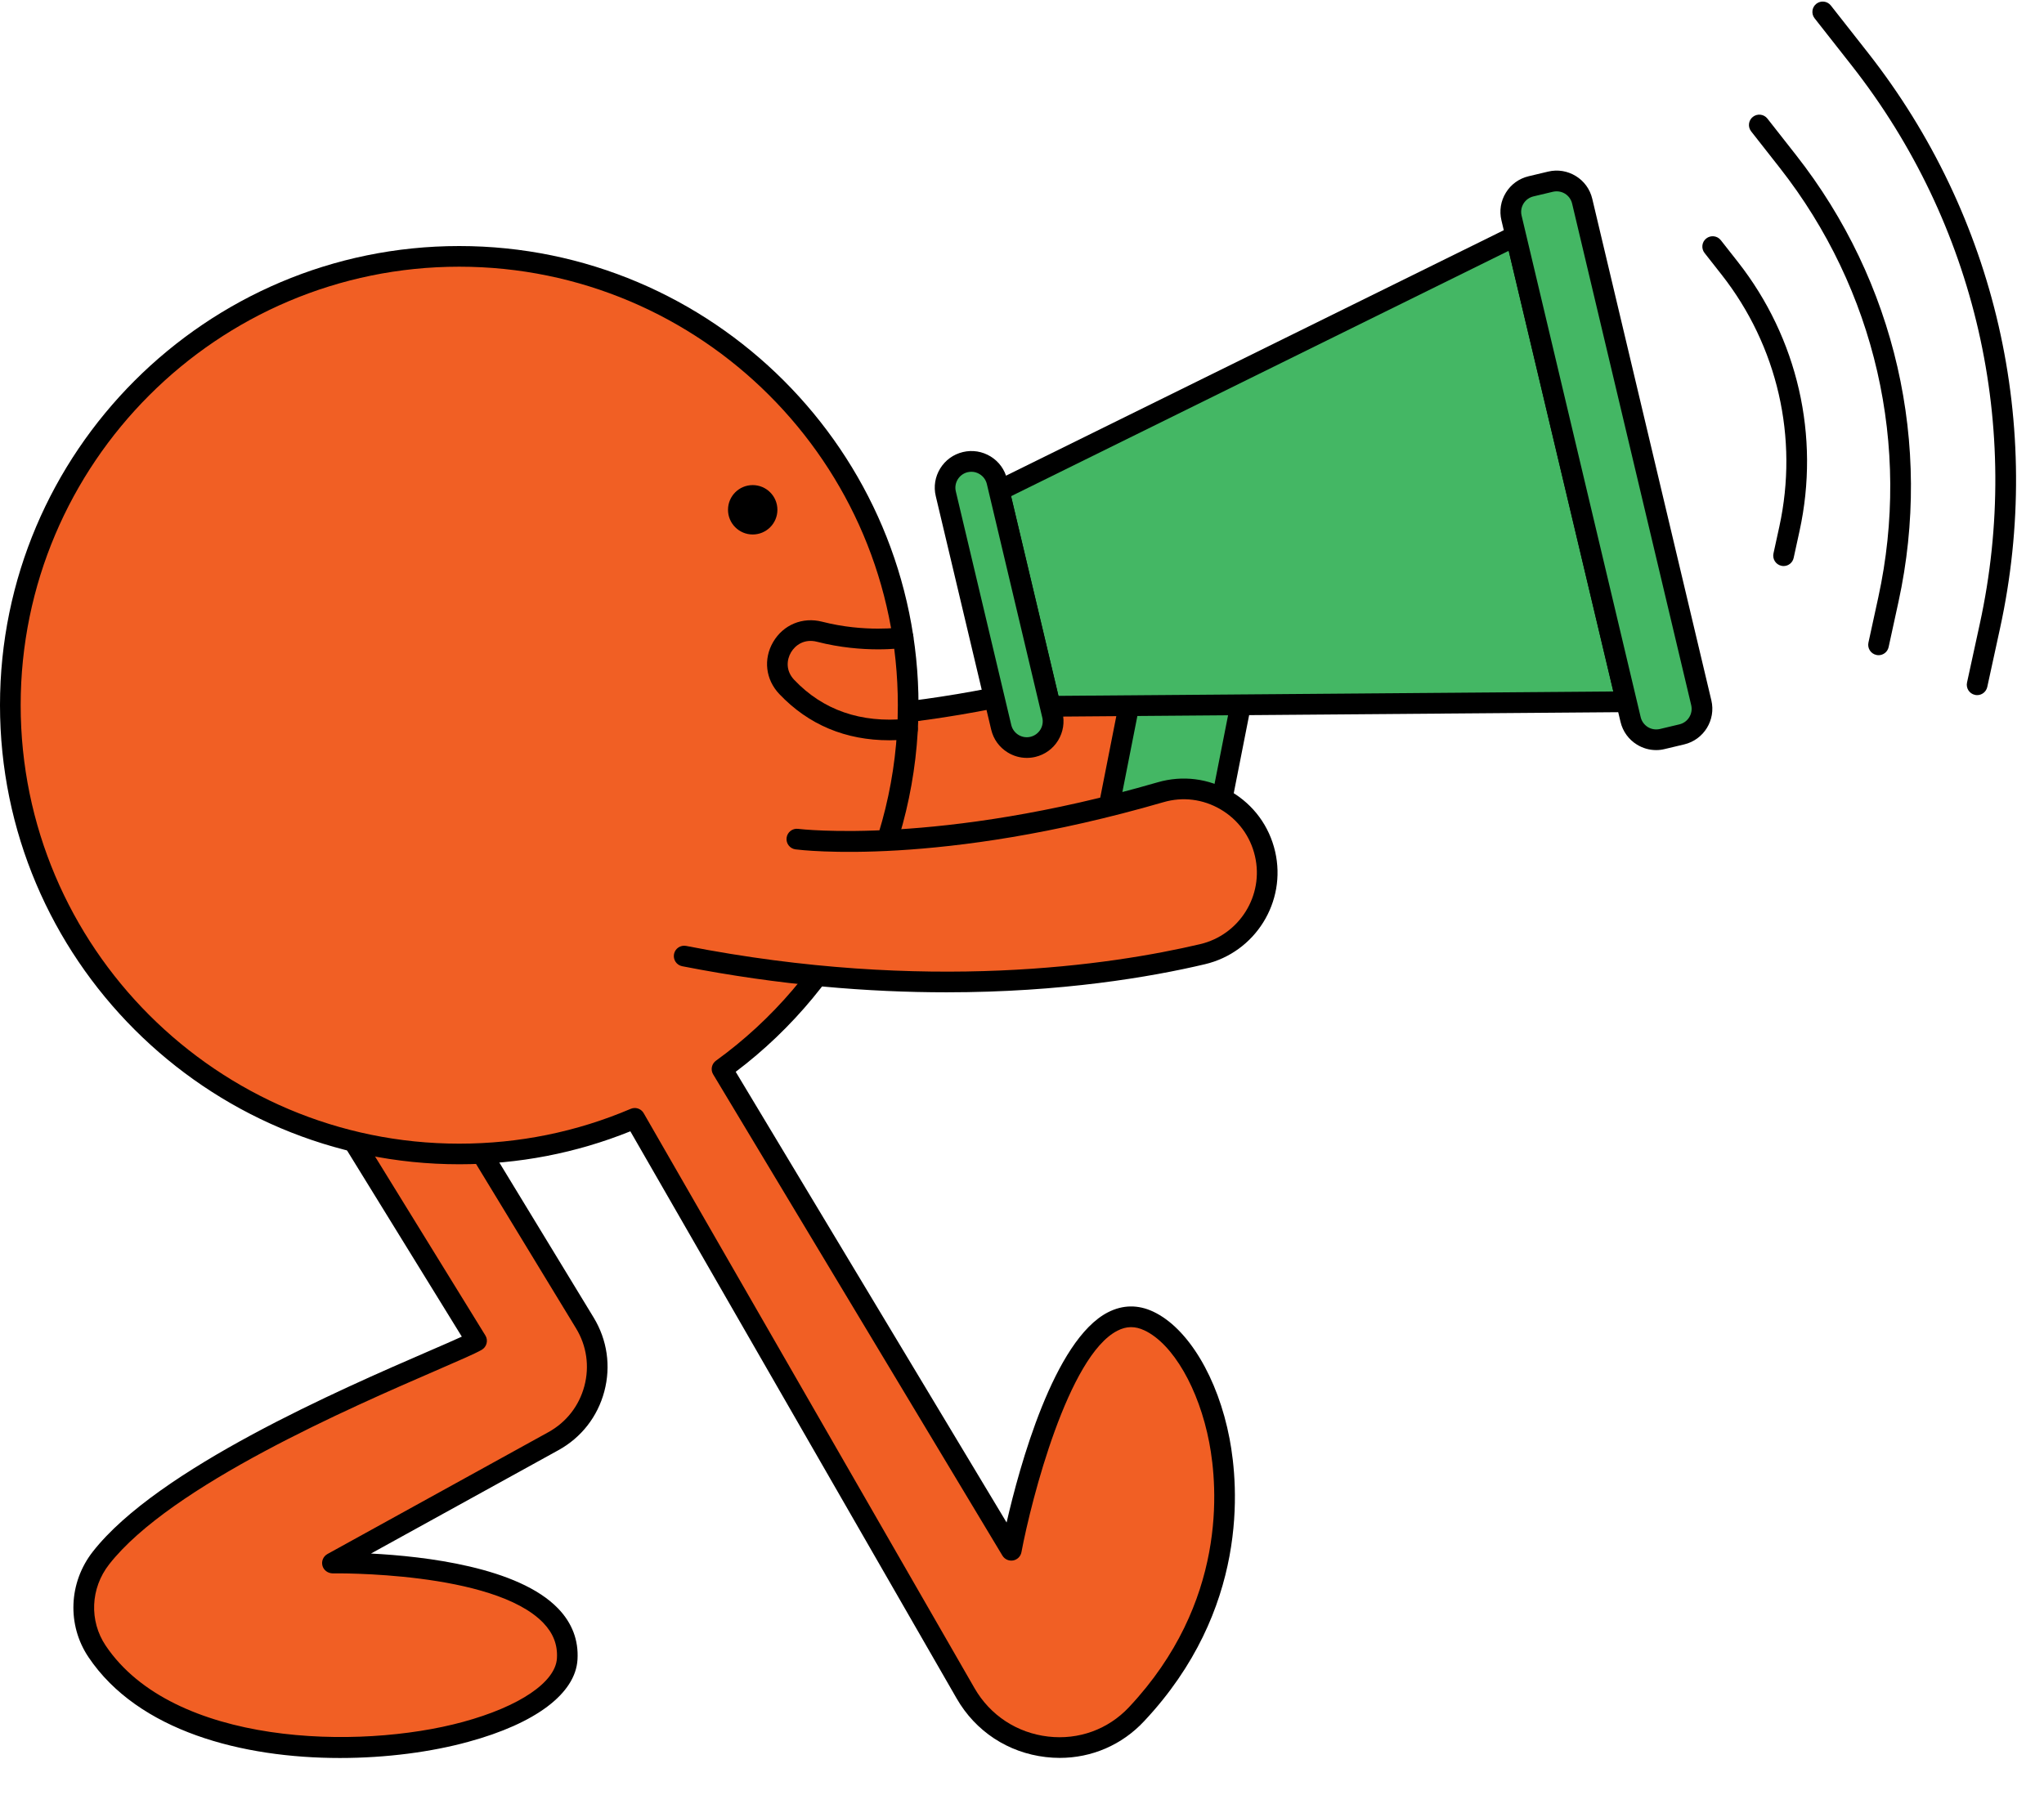 <?xml version="1.0" encoding="UTF-8"?><svg xmlns="http://www.w3.org/2000/svg" xmlns:xlink="http://www.w3.org/1999/xlink" height="349.2" preserveAspectRatio="xMidYMid meet" version="1.0" viewBox="0.0 -0.3 395.6 349.2" width="395.6" zoomAndPan="magnify"><g><g><g id="change1_2"><path d="M144.18,138.47c0,0,27.04,3.51,70.37-9.07c8.9-2.58,18.14,2.88,20.24,11.91v0 c2.02,8.71-3.41,17.39-12.11,19.44c-19,4.46-54.38,9.35-100.31,0.35" fill="#F15F24"/></g><g id="change2_7"><path d="M173.15,168.12c-14.96,0-32.19-1.33-51.17-5.05c-1.08-0.21-1.79-1.26-1.58-2.35c0.21-1.08,1.26-1.79,2.35-1.58 c46.53,9.11,82.29,3.7,99.47-0.34c7.62-1.79,12.39-9.43,10.62-17.04c-0.89-3.85-3.26-7.06-6.66-9.06 c-3.38-1.98-7.32-2.48-11.07-1.39c-43.24,12.55-70.07,9.28-71.19,9.13c-1.09-0.14-1.87-1.15-1.73-2.24s1.15-1.87,2.24-1.73 c0.27,0.03,27.2,3.29,69.56-9.01c4.82-1.4,9.86-0.77,14.21,1.78c4.36,2.56,7.4,6.68,8.54,11.61c2.26,9.75-3.84,19.54-13.61,21.84 C212.67,165.16,195.43,168.12,173.15,168.12z" fill="inherit"/></g></g><g><g id="change3_1"><path d="M241.69,128.17l-8.99,45.59c-0.54,2.76-3.22,4.55-5.97,4.01l-10.81-2.13c-2.76-0.54-4.55-3.22-4.01-5.97 l8.99-45.59c0.54-2.76,3.22-4.55,5.97-4.01l10.81,2.13C240.44,122.74,242.23,125.42,241.69,128.17z" fill="#44B764"/></g><g id="change2_6"><path d="M227.71,179.87c-0.45,0-0.91-0.04-1.37-0.13l-10.81-2.13c-3.83-0.76-6.34-4.49-5.58-8.32l8.99-45.6 c0.37-1.86,1.43-3.46,3-4.52c1.57-1.06,3.46-1.43,5.32-1.07l10.81,2.13c1.86,0.37,3.46,1.43,4.51,3.01 c1.05,1.57,1.43,3.46,1.07,5.32l-8.99,45.6C234,177.53,231.03,179.87,227.71,179.87z M225.88,121.97c-0.61,0-1.2,0.18-1.71,0.52 c-0.68,0.46-1.15,1.16-1.31,1.97l-8.99,45.6c-0.33,1.67,0.76,3.3,2.43,3.63l10.81,2.13c1.67,0.32,3.3-0.76,3.63-2.43l8.99-45.6v0 c0.16-0.81-0.01-1.63-0.46-2.32c-0.46-0.68-1.16-1.15-1.97-1.31l-10.81-2.13C226.28,121.99,226.08,121.97,225.88,121.97z" fill="inherit"/></g></g><g><g id="change1_3"><path d="M80.5,202.07l32.69,53.74c4.85,7.98,2.08,18.39-6.09,22.89l-42.76,23.59c0,0,46.61-0.87,45.45,18.57 c-1.07,17.82-71.13,28.13-90.99-1.47c-3.71-5.52-3.35-12.81,0.74-18.05c15.31-19.6,66.65-38.62,72.7-42.05l-30.04-48.75 L80.5,202.07z" fill="#F15F24"/></g><g id="change2_8"><path d="M65.78,340.03c-18.84,0-39.02-5.17-48.66-19.53c-4.17-6.22-3.84-14.42,0.83-20.4c12.57-16.09,48.05-31.47,65.11-38.86 c2.56-1.11,4.78-2.07,6.32-2.78l-28.89-46.88c-0.3-0.49-0.38-1.08-0.21-1.63s0.56-1,1.08-1.24l18.3-8.46 c0.92-0.43,2.02-0.09,2.55,0.78l32.69,53.74c2.63,4.33,3.36,9.41,2.06,14.3s-4.46,8.94-8.9,11.38l-36.26,20 c10.35,0.53,28.52,2.62,36.23,10.65c2.71,2.82,3.96,6.14,3.74,9.87c-0.39,6.58-8.1,12.38-21.14,15.93 C83.53,338.85,74.81,340.03,65.78,340.03z M65.08,211.4l28.86,46.83c0.29,0.46,0.37,1.02,0.23,1.55s-0.48,0.97-0.95,1.24 c-1.3,0.74-4.19,1.99-8.57,3.89c-16.75,7.26-51.6,22.36-63.54,37.65c-3.6,4.61-3.87,10.92-0.66,15.71 c13.01,19.38,48.95,20.28,69.14,14.78c10.95-2.98,17.92-7.7,18.2-12.31c0.16-2.61-0.71-4.85-2.63-6.86 c-9.64-10.04-40.47-9.6-40.78-9.59c-0.92-0.02-1.73-0.6-1.97-1.48c-0.24-0.89,0.16-1.82,0.97-2.27l42.76-23.59 c3.47-1.92,5.94-5.08,6.96-8.91c1.02-3.83,0.45-7.81-1.61-11.19l-31.76-52.22L65.08,211.4z" fill="inherit"/></g></g></g><g><g><g id="change1_4"><path d="M219.97,331.56c-9.5,10.13-26.17,7.98-33.09-4.05L122.85,216.2c-10.43,4.45-21.92,6.9-33.97,6.9 C40.9,223.1,2,184.2,2,136.21c0-47.98,38.9-86.88,86.88-86.88c47.99,0,86.89,38.9,86.89,86.88c0,29-14.2,54.67-36.03,70.45 l55.98,93.16c0,0,9.87-52.28,26.63-44.38C236.35,262.02,247.79,301.91,219.97,331.56z" fill="#F15F24"/></g><g id="change2_12"><path d="M205.1,340.01c-0.89,0-1.79-0.05-2.7-0.16c-7.31-0.85-13.59-4.98-17.25-11.35l-63.15-109.79 c-10.5,4.23-21.63,6.38-33.11,6.38C39.87,225.1,0,185.23,0,136.21C0,87.2,39.87,47.33,88.88,47.33 c49.01,0,88.89,39.87,88.89,88.88c0,27.83-13.19,54.23-35.38,70.98l52.43,87.25c2.47-10.76,9.16-35.35,19.63-40.7 c2.87-1.46,5.81-1.5,8.75-0.12c6.72,3.16,12.52,12.81,14.77,24.58c1.77,9.26,3.71,33.14-16.54,54.71 C217.14,337.51,211.3,340.01,205.1,340.01z M122.85,214.2c0.7,0,1.37,0.37,1.73,1l64.03,111.31c3.02,5.25,8.21,8.67,14.25,9.37 c5.91,0.69,11.62-1.39,15.65-5.69l0,0c18.99-20.24,17.19-42.57,15.53-51.23c-1.99-10.4-7.03-19.12-12.54-21.71 c-1.82-0.86-3.48-0.84-5.23,0.06c-9.51,4.85-16.64,32.6-18.58,42.88c-0.15,0.82-0.8,1.45-1.61,1.6c-0.82,0.14-1.64-0.23-2.07-0.94 l-55.98-93.16c-0.54-0.89-0.3-2.04,0.54-2.65c22.04-15.93,35.2-41.66,35.2-68.83c0-46.8-38.08-84.88-84.89-84.88 C42.08,51.33,4,89.41,4,136.21c0,46.81,38.08,84.89,84.88,84.89c11.54,0,22.7-2.27,33.19-6.74 C122.32,214.25,122.59,214.2,122.85,214.2z" fill="inherit"/></g></g><g id="change2_13"><circle cx="145.68" cy="98.39" fill="inherit" r="4.78"/></g><g><g id="change1_1"><path d="M154.23,162.16c0,0,27.04,3.51,70.37-9.07c8.9-2.58,18.14,2.88,20.24,11.91v0 c2.02,8.71-3.41,17.39-12.11,19.44c-19,4.46-54.38,9.35-100.31,0.35" fill="#F15F24"/></g><g id="change2_5"><path d="M183.2,191.8c-14.96,0-32.19-1.33-51.17-5.05c-1.08-0.21-1.79-1.26-1.58-2.35c0.21-1.08,1.26-1.79,2.35-1.58 c46.53,9.11,82.29,3.7,99.47-0.34c7.62-1.79,12.39-9.43,10.62-17.04c-0.89-3.85-3.26-7.06-6.66-9.06 c-3.38-1.98-7.32-2.48-11.07-1.38c-43.24,12.55-70.07,9.27-71.19,9.13c-1.09-0.14-1.87-1.14-1.73-2.24 c0.14-1.1,1.15-1.88,2.24-1.73c0.27,0.03,27.2,3.29,69.56-9.01c4.82-1.4,9.87-0.77,14.21,1.78c4.36,2.56,7.4,6.68,8.54,11.61 c2.26,9.75-3.84,19.54-13.61,21.83C222.72,188.84,205.48,191.8,183.2,191.8z" fill="inherit"/></g></g><g><g id="change3_4"><path d="M293.37 45.35L314.78 135.55 203.28 136.43 193.37 94.68z" fill="#44B764"/></g><g id="change2_4"><path d="M203.28,138.43c-0.93,0-1.73-0.64-1.95-1.54l-9.91-41.75c-0.22-0.91,0.22-1.84,1.06-2.26l100-49.32 c0.54-0.27,1.19-0.28,1.74-0.02c0.55,0.26,0.95,0.76,1.09,1.35l21.41,90.2c0.14,0.59,0,1.22-0.37,1.7 c-0.38,0.48-0.95,0.76-1.56,0.77l-111.5,0.88C203.29,138.43,203.28,138.43,203.28,138.43z M195.68,95.76l9.17,38.65l107.4-0.85 L292,48.25L195.68,95.76z" fill="inherit"/></g></g><g><g id="change3_2"><path d="M192.96,92.94l10.73,45.22c0.65,2.73-1.04,5.48-3.77,6.12l0,0c-2.73,0.65-5.48-1.04-6.12-3.77 l-10.73-45.22c-0.65-2.73,1.04-5.48,3.77-6.12l0,0C189.57,88.52,192.31,90.21,192.96,92.94z" fill="#44B764"/></g><g id="change2_10"><path d="M198.73,146.42c-1.3,0-2.57-0.36-3.71-1.06c-1.61-0.99-2.74-2.55-3.18-4.4l-10.73-45.22c-0.44-1.84-0.13-3.74,0.86-5.35 c0.99-1.61,2.55-2.74,4.4-3.18c1.84-0.44,3.74-0.13,5.36,0.86c1.61,0.99,2.74,2.55,3.18,4.4l10.73,45.22 c0.44,1.84,0.13,3.74-0.86,5.36c-0.99,1.61-2.55,2.74-4.4,3.18C199.83,146.36,199.28,146.42,198.73,146.42z M188.01,91.03 c-0.24,0-0.48,0.03-0.72,0.08c-0.8,0.19-1.48,0.68-1.92,1.38c-0.43,0.7-0.57,1.53-0.38,2.33l10.73,45.22 c0.19,0.8,0.68,1.48,1.38,1.92c0.7,0.43,1.53,0.57,2.33,0.38c0.8-0.19,1.48-0.68,1.92-1.38c0.43-0.7,0.57-1.53,0.38-2.33 l-10.73-45.22c0,0,0,0,0,0c-0.19-0.8-0.68-1.48-1.38-1.91C189.13,91.19,188.58,91.03,188.01,91.03z" fill="inherit"/></g></g><g><g id="change3_3"><path d="M306.23,38.65l23.05,97.1c0.65,2.73-1.04,5.48-3.77,6.12l-3.78,0.9c-2.73,0.65-5.48-1.04-6.12-3.77 l-23.05-97.1c-0.65-2.73,1.04-5.48,3.77-6.12l3.78-0.9C302.84,34.23,305.58,35.92,306.23,38.65z" fill="#44B764"/></g><g id="change2_3"><path d="M320.53,144.91c-1.3,0-2.57-0.36-3.71-1.06c-1.61-0.99-2.74-2.55-3.18-4.4l-23.05-97.1c-0.44-1.84-0.13-3.74,0.86-5.35 c0.99-1.61,2.55-2.74,4.4-3.18l3.78-0.9c1.84-0.44,3.74-0.13,5.36,0.86c1.61,0.99,2.74,2.55,3.18,4.4l23.05,97.1 c0.9,3.8-1.46,7.63-5.26,8.53l-3.78,0.9C321.63,144.85,321.08,144.91,320.53,144.91z M301.29,36.74c-0.24,0-0.48,0.03-0.72,0.08 l-3.78,0.9c-0.8,0.19-1.48,0.68-1.92,1.38c-0.43,0.7-0.57,1.53-0.38,2.33l23.05,97.1c0.19,0.8,0.68,1.48,1.38,1.92 c0.7,0.43,1.53,0.56,2.33,0.38l3.78-0.9c1.66-0.39,2.68-2.06,2.29-3.72l-23.05-97.1c0,0,0,0,0,0c-0.19-0.8-0.68-1.48-1.38-1.92 C302.41,36.9,301.85,36.74,301.29,36.74z" fill="inherit"/></g></g><g id="change2_11"><path d="M172.15,143.01c-8.5,0-15.66-3-21.31-8.94c-2.67-2.81-3.14-6.77-1.2-10.09c1.97-3.35,5.69-4.89,9.49-3.92 c8.26,2.12,15.28,1.09,15.35,1.08c1.09-0.17,2.11,0.59,2.28,1.68c0.17,1.09-0.59,2.11-1.68,2.28c-0.32,0.05-7.91,1.16-16.95-1.16 c-2.46-0.63-4.22,0.65-5.05,2.07c-0.81,1.39-1.07,3.51,0.64,5.31c5.56,5.85,12.87,8.39,21.72,7.54c1.11-0.1,2.08,0.7,2.18,1.8 c0.11,1.1-0.7,2.08-1.8,2.18C174.58,142.95,173.35,143.01,172.15,143.01z" fill="inherit"/></g><g id="change2_2"><path d="M382.66,134.27c-0.14,0-0.28-0.02-0.43-0.05c-1.08-0.24-1.76-1.3-1.53-2.38l2.47-11.35c8.3-38.06-0.74-77.47-24.79-108.11 l-7.18-9.14c-0.68-0.87-0.53-2.13,0.34-2.81c0.87-0.68,2.13-0.53,2.81,0.34l7.18,9.14c24.79,31.58,34.11,72.2,25.56,111.43 l-2.47,11.35C384.41,133.63,383.58,134.27,382.66,134.27z" fill="inherit"/></g><g id="change2_9"><path d="M363.58,126.54c-0.14,0-0.28-0.02-0.43-0.05c-1.08-0.24-1.76-1.3-1.53-2.38l1.91-8.77c6.38-29.27-0.57-59.58-19.07-83.15 l-5.54-7.06c-0.68-0.87-0.53-2.13,0.34-2.81c0.87-0.68,2.13-0.53,2.81,0.34l5.54,7.06c19.24,24.51,26.47,56.03,19.83,86.47 l-1.91,8.77C365.32,125.91,364.5,126.54,363.58,126.54z" fill="inherit"/></g><g id="change2_1"><path d="M345.2,109.28c-0.14,0-0.28-0.02-0.43-0.05c-1.08-0.24-1.76-1.3-1.53-2.38l1.14-5.22c3.74-17.17-0.33-34.94-11.18-48.76 l-3.3-4.2c-0.68-0.87-0.53-2.13,0.34-2.81c0.87-0.68,2.13-0.53,2.81,0.34l3.3,4.2c11.59,14.76,15.94,33.75,11.94,52.08l-1.14,5.22 C346.95,108.64,346.12,109.28,345.2,109.28z" fill="inherit"/></g></g></svg>